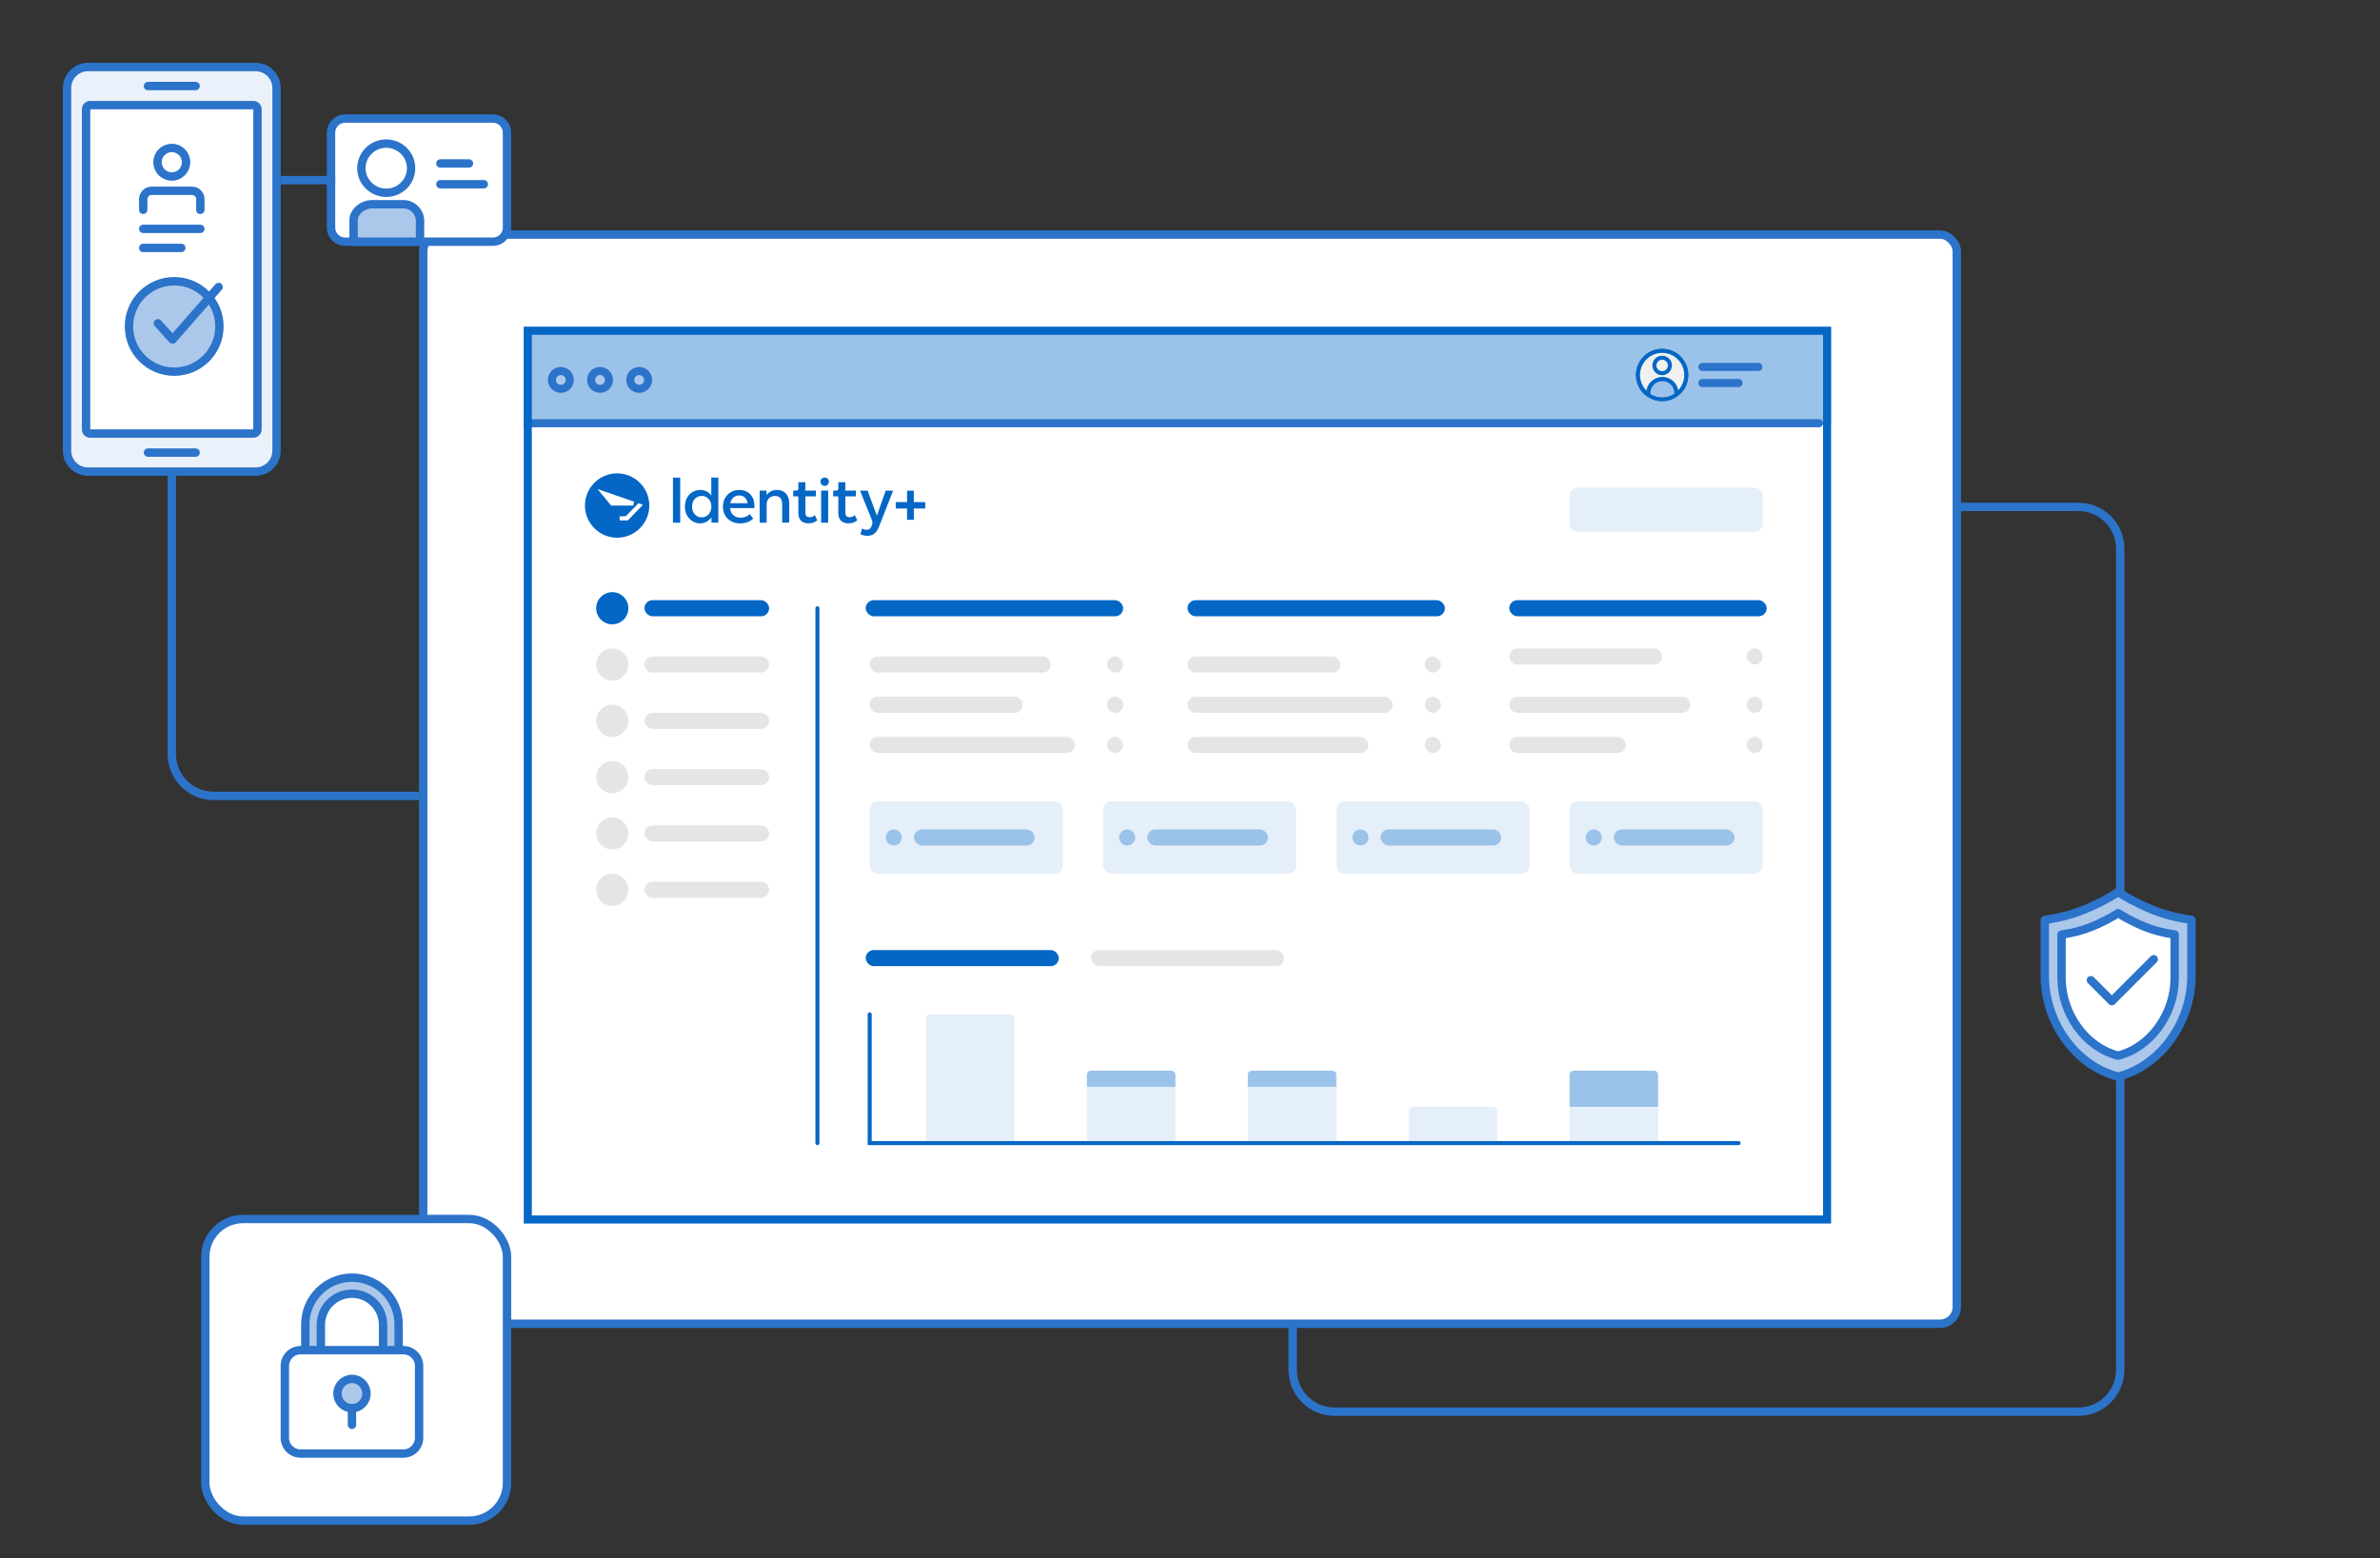 <svg width="568" height="372" viewBox="0 0 568 372" fill="none" xmlns="http://www.w3.org/2000/svg">
<rect x="0" y="0" width="568" height="372" fill="#333333" stroke="none"/>
<path d="M506 235V131C506 125.477 501.523 121 496 121H294C288.477 121 284 125.477 284 131V154" stroke="#2C73CA" stroke-width="2"/>
<rect x="101" y="56" width="366" height="260" rx="4" fill="white" stroke="#2C73CA" stroke-width="2"/>
<g clip-path="url(#clip0_9027_26976)">
<rect x="125" y="78" width="312" height="214.08" fill="white"/>
<rect x="125" y="78" width="312" height="23.04" fill="#9BC2E8"/>
<rect x="360.199" y="154.8" width="36.48" height="3.84" rx="1.92" fill="#E5E5E5"/>
<rect x="416.84" y="154.8" width="3.84" height="3.84" rx="1.92" fill="#E5E5E5"/>
<rect x="283.398" y="166.32" width="48.96" height="3.84" rx="1.92" fill="#E5E5E5"/>
<rect x="340.039" y="166.32" width="3.84" height="3.84" rx="1.92" fill="#E5E5E5"/>
<path fill-rule="evenodd" clip-rule="evenodd" d="M154.962 120.681C154.962 124.922 151.525 128.36 147.28 128.36C143.039 128.36 139.602 124.922 139.602 120.681C139.602 116.436 143.039 113 147.28 113C151.525 113 154.962 116.436 154.962 120.681Z" fill="#0467C6"/>
<path d="M151.142 120.201H146.082L144.059 117.758L151.142 120.201ZM152.177 121.015L152.51 120.672L152.593 120.701L149.639 123.759H147.884L149.409 123.689L149.601 123.68L149.734 123.54L150.004 123.258L150.674 122.556L150.687 122.555L150.82 122.417L151.091 122.136L151.77 121.432L151.773 121.432L151.905 121.295L152.177 121.015Z" fill="white" stroke="white" stroke-width="0.96"/>
<path d="M160.602 124.78V114.02H162.332V124.78H160.602Z" fill="#0467C6"/>
<path d="M163.453 120.94C163.453 118.66 165.013 116.96 167.133 116.96C168.213 116.96 169.143 117.43 169.753 118.3V114.01H171.433V124.77H169.793V123.48C169.173 124.4 168.213 124.93 167.123 124.93C165.013 124.93 163.453 123.22 163.453 120.94ZM169.773 120.94C169.773 119.47 168.793 118.38 167.463 118.38C166.133 118.38 165.153 119.47 165.153 120.94C165.153 122.41 166.133 123.51 167.463 123.51C168.793 123.51 169.773 122.41 169.773 120.94Z" fill="#0467C6"/>
<path d="M180.031 121.3H174.231C174.391 122.72 175.321 123.58 176.741 123.58C177.601 123.58 178.331 123.32 178.941 122.72L179.751 123.8C178.991 124.55 177.911 124.94 176.681 124.94C174.201 124.94 172.531 123.32 172.531 120.95C172.531 118.69 174.151 116.97 176.401 116.97C178.661 116.97 180.051 118.48 180.051 120.76C180.041 120.99 180.041 121.14 180.031 121.3ZM178.391 120.13C178.281 118.99 177.531 118.27 176.391 118.27C175.311 118.27 174.521 119 174.281 120.13H178.391Z" fill="#0467C6"/>
<path d="M181.293 124.78V117.12H182.943V118.21C183.493 117.4 184.343 116.96 185.423 116.96C187.243 116.96 188.353 118.18 188.353 120.17V124.77H186.673V120.36C186.673 119.08 186.083 118.4 184.973 118.4C183.783 118.4 182.973 119.19 182.973 120.38V124.78H181.293Z" fill="#0467C6"/>
<path d="M190.531 122.5V118.49H189.301V117.12H190.001C190.411 117.12 190.531 116.96 190.531 116.51V115.11H192.211V116.5C192.211 116.83 192.181 116.98 192.091 117.12H194.721V118.49H192.211V122.28C192.211 123.11 192.521 123.47 193.241 123.47C193.691 123.47 194.041 123.35 194.461 122.97L195.051 124.2C194.461 124.71 193.771 124.93 192.981 124.93C191.401 124.93 190.531 124.07 190.531 122.5Z" fill="#0467C6"/>
<path d="M195.812 114.98C195.812 114.42 196.233 114 196.812 114C197.392 114 197.812 114.42 197.812 114.98C197.812 115.56 197.392 115.98 196.812 115.98C196.233 115.98 195.812 115.56 195.812 114.98ZM195.972 124.78V117.12H197.652V124.78H195.972Z" fill="#0467C6"/>
<path d="M200.07 122.5V118.49H198.84V117.12H199.54C199.95 117.12 200.07 116.96 200.07 116.51V115.11H201.75V116.5C201.75 116.83 201.72 116.98 201.63 117.12H204.26V118.49H201.75V122.28C201.75 123.11 202.06 123.47 202.78 123.47C203.23 123.47 203.58 123.35 204 122.97L204.59 124.2C204 124.71 203.31 124.93 202.52 124.93C200.94 124.93 200.07 124.07 200.07 122.5Z" fill="#0467C6"/>
<path d="M205.35 127.54L205.73 126.15C206.04 126.35 206.35 126.48 206.85 126.48C207.36 126.48 207.77 126.25 207.99 125.61L208.15 125.19C208.26 124.88 208.24 124.57 208.04 124.04L205.25 117.13H207.06L209.07 122.54C209.16 122.79 209.19 122.92 209.27 123.12C209.33 122.92 209.38 122.78 209.47 122.54L211.37 117.13H213.15L209.77 125.74C209.16 127.27 208.3 127.91 206.99 127.91C206.37 127.9 205.8 127.77 205.35 127.54Z" fill="#0467C6"/>
<path d="M220.813 119.86V121.39H218.093V124.09H216.473V121.39H213.773V119.86H216.473V117.14H218.093V119.86H220.813Z" fill="#0467C6"/>
<circle cx="146.121" cy="145.2" r="3.84" fill="#0467C6"/>
<circle cx="146.121" cy="158.64" r="3.84" fill="#E5E5E5"/>
<circle cx="146.121" cy="172.08" r="3.84" fill="#E5E5E5"/>
<circle cx="146.121" cy="185.52" r="3.84" fill="#E5E5E5"/>
<circle cx="146.121" cy="198.96" r="3.84" fill="#E5E5E5"/>
<circle cx="146.121" cy="212.4" r="3.84" fill="#E5E5E5"/>
<rect x="153.801" y="143.28" width="29.76" height="3.84" rx="1.92" fill="#0467C6"/>
<rect x="206.602" y="143.28" width="61.44" height="3.84" rx="1.92" fill="#0467C6"/>
<rect x="206.602" y="226.8" width="46.08" height="3.84" rx="1.92" fill="#0467C6"/>
<rect x="260.359" y="226.8" width="46.08" height="3.84" rx="1.92" fill="#E5E5E5"/>
<rect x="283.398" y="143.28" width="61.44" height="3.84" rx="1.92" fill="#0467C6"/>
<rect x="360.199" y="143.28" width="61.44" height="3.84" rx="1.92" fill="#0467C6"/>
<rect x="153.801" y="156.72" width="29.76" height="3.84" rx="1.92" fill="#E5E5E5"/>
<rect x="207.559" y="156.72" width="43.2" height="3.84" rx="1.92" fill="#E5E5E5"/>
<rect x="264.199" y="156.72" width="3.84" height="3.84" rx="1.92" fill="#E5E5E5"/>
<rect x="283.398" y="175.92" width="43.2" height="3.84" rx="1.92" fill="#E5E5E5"/>
<rect x="340.039" y="175.92" width="3.84" height="3.84" rx="1.92" fill="#E5E5E5"/>
<rect x="360.199" y="166.32" width="43.2" height="3.84" rx="1.92" fill="#E5E5E5"/>
<rect x="416.84" y="166.32" width="3.84" height="3.84" rx="1.92" fill="#E5E5E5"/>
<rect x="207.559" y="166.319" width="36.48" height="3.84" rx="1.92" fill="#E5E5E5"/>
<rect x="264.199" y="166.319" width="3.84" height="3.84" rx="1.92" fill="#E5E5E5"/>
<rect x="207.559" y="166.319" width="36.48" height="3.84" rx="1.92" fill="#E5E5E5"/>
<rect x="264.199" y="166.319" width="3.84" height="3.84" rx="1.92" fill="#E5E5E5"/>
<rect x="283.398" y="156.72" width="36.48" height="3.84" rx="1.92" fill="#E5E5E5"/>
<rect x="340.039" y="156.72" width="3.84" height="3.84" rx="1.92" fill="#E5E5E5"/>
<rect x="207.559" y="175.92" width="48.96" height="3.84" rx="1.92" fill="#E5E5E5"/>
<rect x="264.199" y="175.92" width="3.84" height="3.84" rx="1.92" fill="#E5E5E5"/>
<rect x="360.199" y="175.92" width="27.84" height="3.84" rx="1.92" fill="#E5E5E5"/>
<rect x="416.84" y="175.92" width="3.84" height="3.84" rx="1.92" fill="#E5E5E5"/>
<rect x="153.801" y="170.16" width="29.76" height="3.84" rx="1.92" fill="#E5E5E5"/>
<rect x="153.801" y="183.6" width="29.76" height="3.84" rx="1.92" fill="#E5E5E5"/>
<rect x="153.801" y="197.04" width="29.76" height="3.84" rx="1.92" fill="#E5E5E5"/>
<rect x="153.801" y="210.48" width="29.76" height="3.84" rx="1.92" fill="#E5E5E5"/>
<path d="M195.082 145.2L195.082 272.88" stroke="#0467C6" stroke-width="0.96" stroke-linecap="round"/>
<rect x="207.559" y="191.28" width="46.08" height="17.28" rx="1.92" fill="#E5EFF9"/>
<rect x="263.238" y="191.28" width="46.08" height="17.28" rx="1.92" fill="#E5EFF9"/>
<rect x="318.918" y="191.28" width="46.08" height="17.28" rx="1.92" fill="#E5EFF9"/>
<rect x="374.602" y="191.28" width="46.08" height="17.28" rx="1.92" fill="#E5EFF9"/>
<rect x="374.602" y="116.4" width="46.08" height="10.56" rx="1.92" fill="#E5EFF9"/>
<path d="M221 243.12C221 242.589 221.43 242.16 221.96 242.16H241.16C241.69 242.16 242.12 242.589 242.12 243.12V272.88H221V243.12Z" fill="#E5EFF9"/>
<path d="M336.199 265.2C336.199 264.67 336.629 264.24 337.159 264.24H356.359C356.889 264.24 357.319 264.67 357.319 265.2V272.88H336.199V265.2Z" fill="#E5EFF9"/>
<rect x="297.801" y="259.44" width="21.12" height="13.44" fill="#E5EFF9"/>
<path d="M297.801 256.56C297.801 256.029 298.231 255.6 298.761 255.6H317.961C318.491 255.6 318.921 256.029 318.921 256.56V259.44H297.801V256.56Z" fill="#9BC2E8"/>
<rect x="259.398" y="259.44" width="21.12" height="13.44" fill="#E5EFF9"/>
<path d="M259.398 256.56C259.398 256.03 259.828 255.6 260.358 255.6H279.558C280.089 255.6 280.518 256.03 280.518 256.56V259.44H259.398V256.56Z" fill="#9BC2E8"/>
<rect x="374.602" y="264.24" width="21.12" height="8.64" fill="#E5EFF9"/>
<path d="M374.602 256.56C374.602 256.029 375.031 255.6 375.562 255.6H394.762C395.292 255.6 395.722 256.029 395.722 256.56V264.24H374.602V256.56Z" fill="#9BC2E8"/>
<path d="M207.559 242.16V272.88H414.919" stroke="#0467C6" stroke-width="0.96" stroke-linecap="round"/>
<circle cx="213.318" cy="199.92" r="1.92" fill="#9BC2E8"/>
<circle cx="269.002" cy="199.92" r="1.92" fill="#9BC2E8"/>
<circle cx="324.682" cy="199.92" r="1.92" fill="#9BC2E8"/>
<circle cx="380.361" cy="199.92" r="1.92" fill="#9BC2E8"/>
<rect x="218.121" y="198" width="28.8" height="3.84" rx="1.92" fill="#9BC2E8"/>
<rect x="329.48" y="198" width="28.8" height="3.84" rx="1.92" fill="#9BC2E8"/>
<rect x="273.801" y="198" width="28.8" height="3.84" rx="1.92" fill="#9BC2E8"/>
<rect x="385.16" y="198" width="28.8" height="3.84" rx="1.92" fill="#9BC2E8"/>
<path d="M406.281 87.6H419.644" stroke="#2C73CA" stroke-width="1.92" stroke-linecap="round" stroke-linejoin="round"/>
<path d="M406.281 91.44H414.921" stroke="#2C73CA" stroke-width="1.92" stroke-linecap="round" stroke-linejoin="round"/>
<path d="M143.202 92.822C144.379 92.822 145.333 91.868 145.333 90.691C145.333 89.514 144.379 88.56 143.202 88.56C142.024 88.56 141.07 89.514 141.07 90.691C141.07 91.868 142.024 92.822 143.202 92.822Z" fill="#ABC7EA" stroke="#2C73CA" stroke-width="1.92" stroke-linecap="round" stroke-linejoin="round"/>
<path d="M133.85 92.822C135.027 92.822 135.981 91.868 135.981 90.691C135.981 89.514 135.027 88.56 133.85 88.56C132.673 88.56 131.719 89.514 131.719 90.691C131.719 91.868 132.673 92.822 133.85 92.822Z" fill="#ABC7EA" stroke="#2C73CA" stroke-width="1.92" stroke-linecap="round" stroke-linejoin="round"/>
<path d="M152.549 92.822C153.726 92.822 154.68 91.868 154.68 90.691C154.68 89.514 153.726 88.56 152.549 88.56C151.372 88.56 150.418 89.514 150.418 90.691C150.418 91.868 151.372 92.822 152.549 92.822Z" fill="#ABC7EA" stroke="#2C73CA" stroke-width="1.92" stroke-linecap="round" stroke-linejoin="round"/>
<path d="M125 101.04H434.12" stroke="#2C73CA" stroke-width="1.92" stroke-linecap="round" stroke-linejoin="round"/>
<path d="M399.24 94.64L397 95.28L393.48 94.32V93.68L393.8 92.4L395.72 91.12H397.32L399.24 92.08L399.88 94L399.24 94.64Z" fill="#9BC2E8"/>
<path d="M402.438 89.52C402.438 92.701 399.859 95.28 396.678 95.28C393.497 95.28 390.918 92.701 390.918 89.52C390.918 86.339 393.497 83.76 396.678 83.76C399.859 83.76 402.438 86.339 402.438 89.52Z" fill="#F0F0F0"/>
<path d="M401.958 89.52C401.958 92.436 399.594 94.8 396.678 94.8V95.76C400.124 95.76 402.918 92.966 402.918 89.52H401.958ZM396.678 94.8C393.762 94.8 391.398 92.436 391.398 89.52H390.438C390.438 92.966 393.232 95.76 396.678 95.76V94.8ZM391.398 89.52C391.398 86.604 393.762 84.24 396.678 84.24V83.28C393.232 83.28 390.438 86.073 390.438 89.52H391.398ZM396.678 84.24C399.594 84.24 401.958 86.604 401.958 89.52H402.918C402.918 86.073 400.124 83.28 396.678 83.28V84.24Z" fill="#0467C6"/>
<path d="M402.438 89.52C402.438 92.701 399.859 95.28 396.678 95.28C393.497 95.28 390.918 92.701 390.918 89.52C390.918 86.339 393.497 83.76 396.678 83.76C399.859 83.76 402.438 86.339 402.438 89.52Z" fill="#F0F0F0"/>
<path d="M401.958 89.52C401.958 92.436 399.594 94.8 396.678 94.8V95.76C400.124 95.76 402.918 92.966 402.918 89.52H401.958ZM396.678 94.8C393.762 94.8 391.398 92.436 391.398 89.52H390.438C390.438 92.966 393.232 95.76 396.678 95.76V94.8ZM391.398 89.52C391.398 86.604 393.762 84.24 396.678 84.24V83.28C393.232 83.28 390.438 86.073 390.438 89.52H391.398ZM396.678 84.24C399.594 84.24 401.958 86.604 401.958 89.52H402.918C402.918 86.073 400.124 83.28 396.678 83.28V84.24Z" fill="#0467C6"/>
<path fill-rule="evenodd" clip-rule="evenodd" d="M392.98 93.287C393.432 91.668 394.917 90.48 396.68 90.48C398.443 90.48 399.928 91.668 400.38 93.287C399.427 94.223 398.121 94.8 396.68 94.8C395.239 94.8 393.933 94.223 392.98 93.287Z" fill="#9BC2E8"/>
<path d="M398.53 87.241C398.53 88.262 397.702 89.09 396.681 89.09C395.66 89.09 394.832 88.262 394.832 87.241C394.832 86.22 395.66 85.392 396.681 85.392C397.702 85.392 398.53 86.22 398.53 87.241Z" stroke="#0467C6" stroke-width="0.96" stroke-linecap="round" stroke-linejoin="round"/>
<path d="M393.371 93.84C393.371 91.984 394.875 90.48 396.731 90.48C398.587 90.48 400.091 91.984 400.091 93.84" stroke="#0467C6" stroke-width="0.997" stroke-linecap="round" stroke-linejoin="round"/>
</g>
<rect x="125.96" y="78.96" width="310.08" height="212.16" stroke="#0467C6" stroke-width="1.92"/>
<path d="M41 92V180C41 185.523 45.477 190 51 190H100" stroke="#2C73CA" stroke-width="2"/>
<path d="M61 16H21C18.239 16 16 18.239 16 21V107.591C16 110.352 18.239 112.591 21 112.591H61C63.761 112.591 66 110.352 66 107.591V21C66 18.239 63.761 16 61 16Z" fill="#EAF1FA" stroke="#2C73CA" stroke-width="2" stroke-linecap="round" stroke-linejoin="round"/>
<path d="M61.449 102.5L61.449 26.091C61.449 25.538 61.002 25.091 60.449 25.091L21.54 25.091C20.988 25.091 20.54 25.538 20.54 26.091L20.54 102.5C20.54 103.052 20.988 103.5 21.54 103.5H60.449C61.002 103.5 61.449 103.052 61.449 102.5Z" fill="white" stroke="#2C73CA" stroke-width="2" stroke-linecap="round" stroke-linejoin="round"/>
<path d="M35.32 20.545H46.684" stroke="#2C73CA" stroke-width="2" stroke-linecap="round"/>
<path d="M35.32 108.045H46.684" stroke="#2C73CA" stroke-width="2" stroke-linecap="round"/>
<path d="M40.999 42.136C42.882 42.136 44.408 40.61 44.408 38.727C44.408 36.844 42.882 35.318 40.999 35.318C39.116 35.318 37.59 36.844 37.59 38.727C37.59 40.61 39.116 42.136 40.999 42.136Z" fill="white" stroke="#2C73CA" stroke-width="2" stroke-linecap="round" stroke-linejoin="round"/>
<path d="M34.18 50.091V47.545C34.18 46.441 35.075 45.545 36.18 45.545H45.816C46.921 45.545 47.816 46.441 47.816 47.545V50.091" stroke="#2C73CA" stroke-width="2" stroke-linecap="round"/>
<path d="M34.18 54.636H47.816" stroke="#2C73CA" stroke-width="2" stroke-linecap="round"/>
<path d="M34.18 59.182H43.271" stroke="#2C73CA" stroke-width="2" stroke-linecap="round"/>
<path d="M41.573 88.727C47.535 88.727 52.368 83.894 52.368 77.932C52.368 71.969 47.535 67.136 41.573 67.136C35.611 67.136 30.777 71.969 30.777 77.932C30.777 83.894 35.611 88.727 41.573 88.727Z" fill="#ABC7EA" stroke="#2C73CA" stroke-width="2" stroke-linecap="round" stroke-linejoin="round"/>
<path d="M37.672 77.17L41.183 81.057L52.172 68.511" stroke="#2C73CA" stroke-width="2" stroke-linecap="round" stroke-linejoin="round"/>
<rect x="49" y="291" width="72" height="72" rx="9" fill="white" stroke="#2C73CA" stroke-width="2"/>
<path d="M83.999 305C81.045 305 78.211 306.174 76.122 308.263C74.033 310.352 72.859 313.185 72.859 316.14V322.32H76.579V316.25C76.579 314.282 77.361 312.395 78.753 311.003C80.144 309.612 82.031 308.83 83.999 308.83C85.967 308.83 87.855 309.612 89.246 311.003C90.638 312.395 91.419 314.282 91.419 316.25V322.33H95.139V316.14C95.139 313.185 93.966 310.352 91.876 308.263C89.787 306.174 86.954 305 83.999 305Z" fill="#ABC7EA"/>
<path d="M95.139 322.33V316.14C95.139 313.185 93.966 310.352 91.876 308.263C89.787 306.174 86.954 305 83.999 305V305C81.045 305 78.211 306.174 76.122 308.263C74.033 310.352 72.859 313.185 72.859 316.14V322.32" stroke="#2C73CA" stroke-width="2" stroke-linejoin="round"/>
<path d="M76.578 322.33V316.25C76.578 314.282 77.36 312.395 78.751 311.003C80.143 309.612 82.03 308.83 83.998 308.83C85.966 308.83 87.853 309.612 89.245 311.003C90.636 312.395 91.418 314.282 91.418 316.25V322.33" stroke="#2C73CA" stroke-width="2" stroke-linejoin="round"/>
<path d="M96.26 322.31H71.74C69.664 322.31 67.981 323.993 67.981 326.07V343.24C67.981 345.317 69.664 347 71.74 347H96.26C98.337 347 100.02 345.317 100.02 343.24V326.07C100.02 323.993 98.337 322.31 96.26 322.31Z" fill="white" stroke="#2C73CA" stroke-width="2" stroke-linejoin="round"/>
<path d="M83.999 336.17C85.91 336.17 87.459 334.603 87.459 332.67C87.459 330.737 85.91 329.17 83.999 329.17C82.088 329.17 80.539 330.737 80.539 332.67C80.539 334.603 82.088 336.17 83.999 336.17Z" fill="#ABC7EA" stroke="#2C73CA" stroke-width="2" stroke-linejoin="round"/>
<path d="M84 336.17V340.13" stroke="#2C73CA" stroke-width="2" stroke-linecap="round" stroke-linejoin="round"/>
<path d="M117.63 28.3H82.37C80.509 28.3 79 29.809 79 31.67V54.33C79 56.191 80.509 57.7 82.37 57.7H117.63C119.491 57.7 121 56.191 121 54.33V31.67C121 29.809 119.491 28.3 117.63 28.3Z" fill="white" stroke="#2C73CA" stroke-width="2" stroke-linejoin="round"/>
<path d="M100.241 57.69V52.59C100.199 51.539 99.745 50.548 98.978 49.829C98.211 49.11 97.192 48.723 96.141 48.75H88.861C86.651 48.75 84.391 50.44 84.391 52.54V57.7L100.241 57.69Z" fill="#ABC7EA" stroke="#2C73CA" stroke-width="2" stroke-linecap="round" stroke-linejoin="round"/>
<path d="M92.18 46.02C95.455 46.02 98.11 43.392 98.11 40.15C98.11 36.908 95.455 34.28 92.18 34.28C88.905 34.28 86.25 36.908 86.25 40.15C86.25 43.392 88.905 46.02 92.18 46.02Z" stroke="#2C73CA" stroke-width="2" stroke-linecap="round" stroke-linejoin="round"/>
<path d="M105.094 39.02H111.924" stroke="#2C73CA" stroke-width="2" stroke-linecap="round" stroke-linejoin="round"/>
<path d="M105.094 43.98H115.464" stroke="#2C73CA" stroke-width="2" stroke-linecap="round" stroke-linejoin="round"/>
<path d="M67 43H80" stroke="#2C73CA" stroke-width="2"/>
<path d="M506 234V327C506 332.523 501.523 337 496 337H318.5C312.977 337 308.5 332.523 308.5 327V315.5" stroke="#2C73CA" stroke-width="2"/>
<g clip-path="url(#clip1_9027_26976)">
<path fill-rule="evenodd" clip-rule="evenodd" d="M505.5 213C502.844 214.652 500.098 216.049 497.265 217.19C494.431 218.332 491.343 219.135 488 219.6V232.998C488 244.108 495.459 254.47 505.5 257C515.541 254.47 523 244.108 523 232.998V219.6C519.559 219.102 516.471 218.299 513.735 217.19C511 216.082 508.254 214.685 505.5 213Z" fill="#ABC7EA" stroke="#2C73CA" stroke-width="2" stroke-linejoin="round"/>
<path fill-rule="evenodd" clip-rule="evenodd" d="M505.5 218C503.451 219.277 501.333 220.356 499.147 221.238C496.961 222.12 494.579 222.741 492 223.1V233.453C492 242.038 497.754 250.045 505.5 252C513.246 250.045 519 242.038 519 233.453V223.1C516.346 222.715 513.963 222.095 511.853 221.238C509.742 220.382 507.625 219.302 505.5 218Z" fill="white" stroke="#2C73CA" stroke-width="2" stroke-linejoin="round"/>
<path d="M499 234L504 239L514 229" stroke="#2C73CA" stroke-width="2" stroke-linecap="round" stroke-linejoin="round"/>
</g>
<defs>
<clipPath id="clip0_9027_26976">
<rect x="125" y="78" width="312" height="214.08" fill="white"/>
</clipPath>
<clipPath id="clip1_9027_26976">
<rect width="48" height="48" fill="white" transform="translate(481 211)"/>
</clipPath>
</defs>
</svg>
